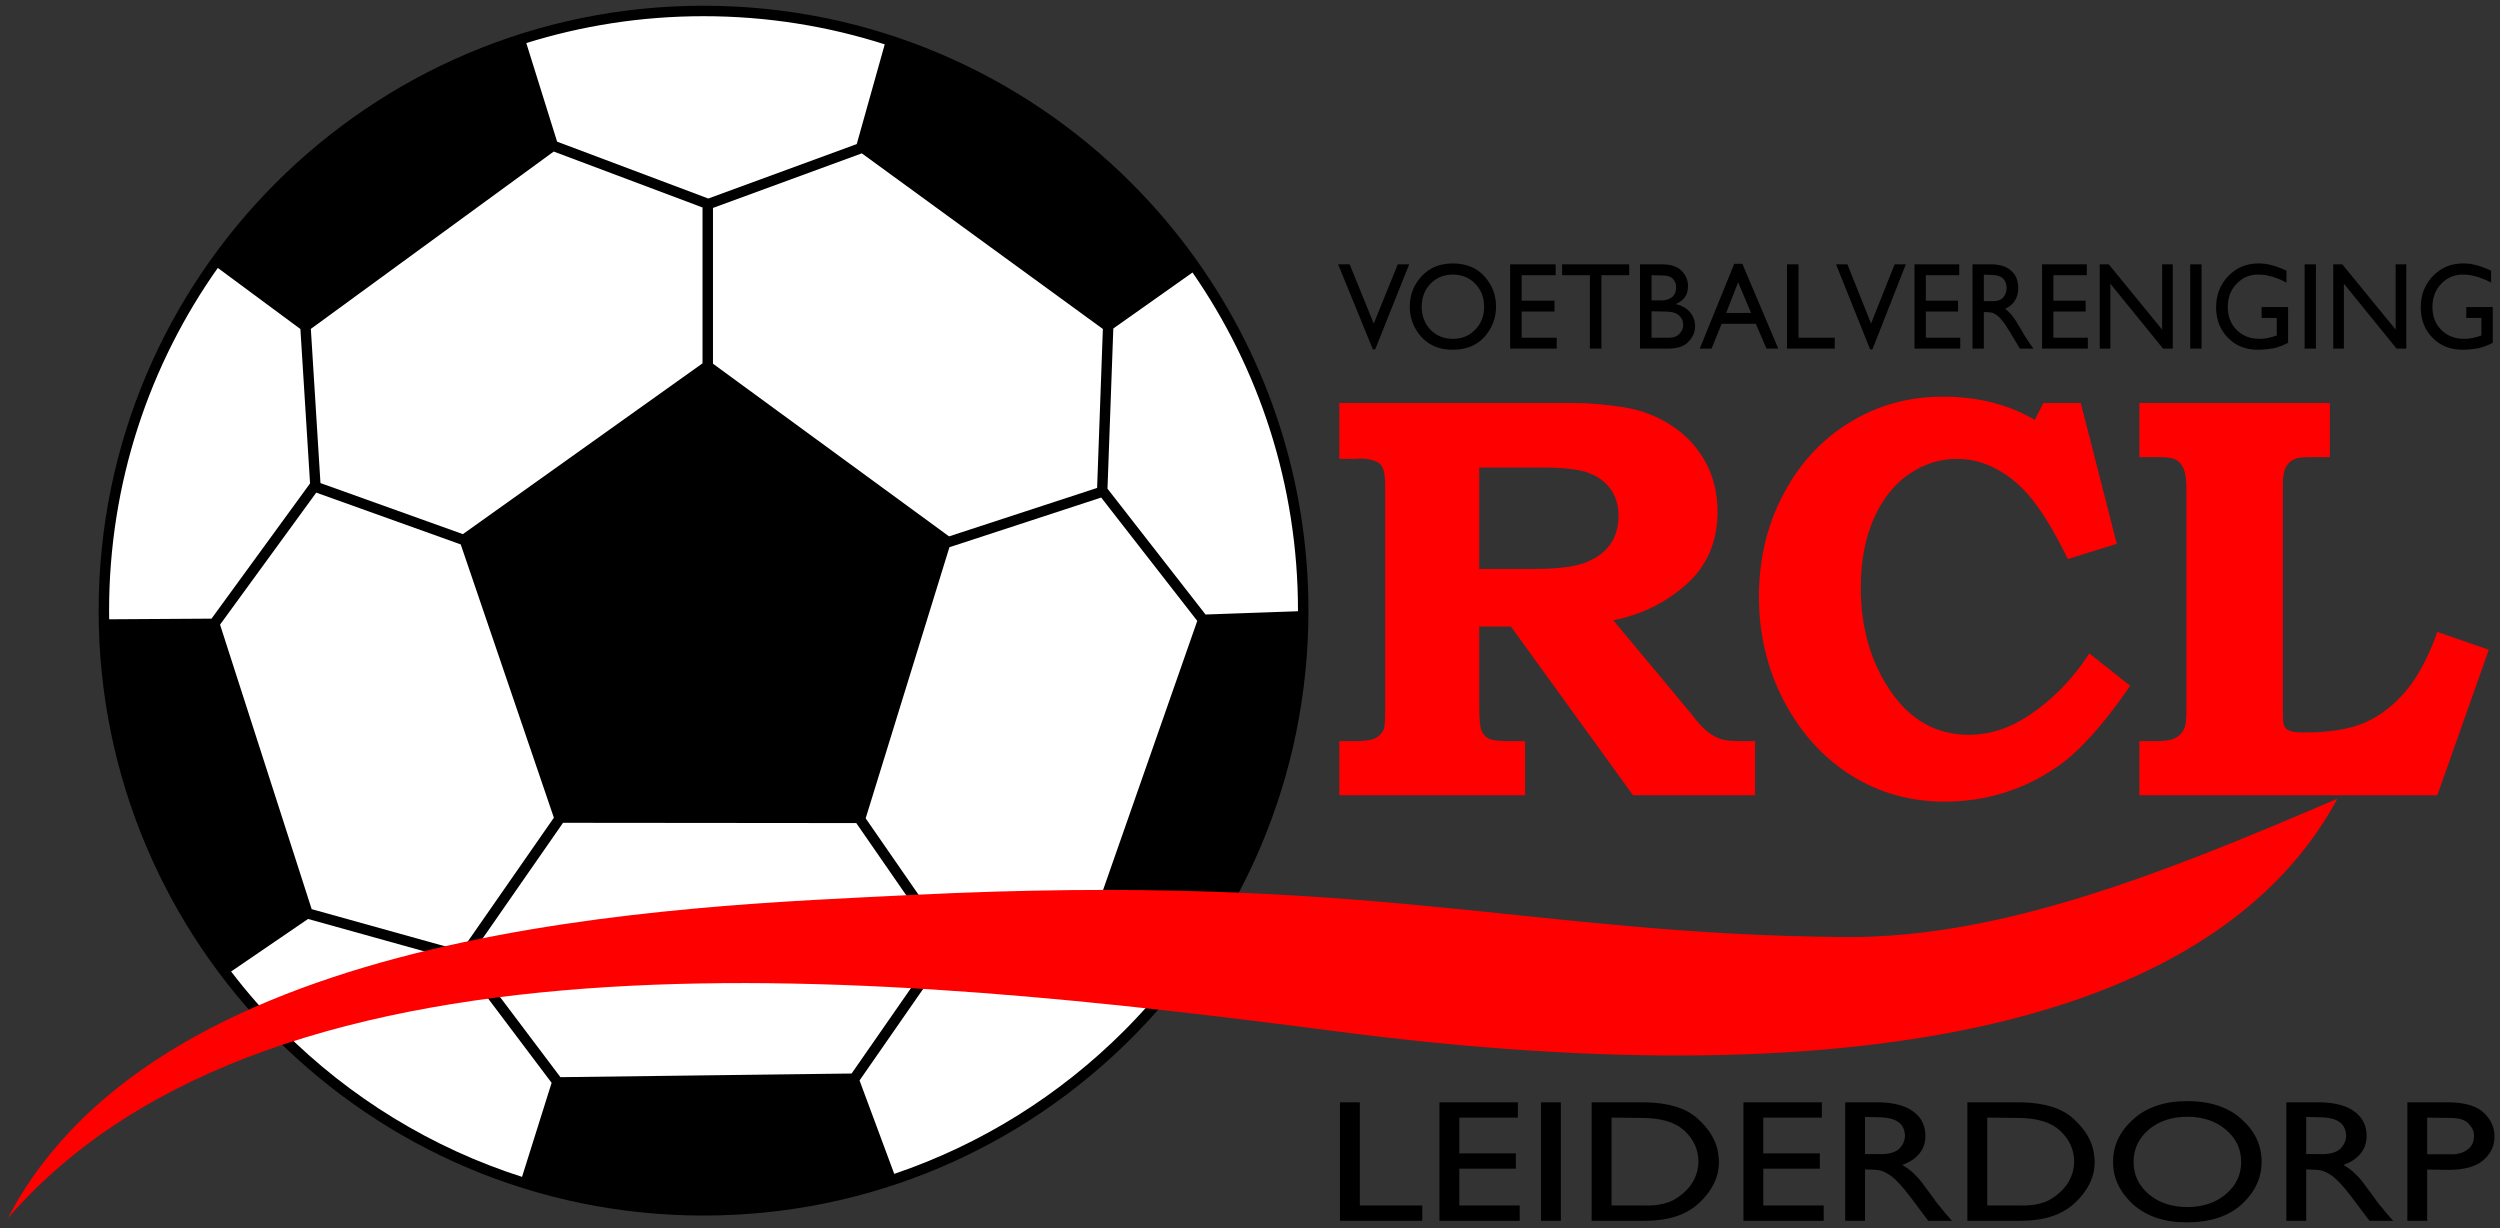 <?xml version="1.0" encoding="UTF-8"?>
<svg xmlns="http://www.w3.org/2000/svg" xmlns:xlink="http://www.w3.org/1999/xlink" width="285pt" height="140pt" viewBox="0 0 285 140" version="1.1">
<rect x="0" y="0" width="285" height="140" fill="#333333" stroke="none"/>
<g id="surface1">
<path style=" stroke:none;fill-rule:evenodd;fill:rgb(0%,0%,0%);fill-opacity:1;" d="M 162.07 34.938 C 162.07 35.48 162.156 35.973 162.324 36.41 C 162.492 36.848 162.746 37.238 163.074 37.586 C 163.414 37.934 163.797 38.195 164.223 38.367 C 164.648 38.543 165.113 38.629 165.625 38.629 C 166.133 38.629 166.602 38.543 167.031 38.367 C 167.461 38.195 167.84 37.934 168.172 37.586 C 168.512 37.238 168.766 36.848 168.938 36.41 C 169.105 35.973 169.191 35.492 169.191 34.965 C 169.191 34.438 169.105 33.957 168.938 33.52 C 168.766 33.086 168.512 32.691 168.172 32.344 C 167.84 31.996 167.461 31.734 167.031 31.562 C 166.602 31.387 166.133 31.301 165.625 31.301 C 165.113 31.301 164.648 31.387 164.223 31.562 C 163.797 31.734 163.414 31.996 163.074 32.344 C 162.746 32.691 162.492 33.086 162.324 33.52 C 162.156 33.957 162.07 34.438 162.07 34.965 Z M 160.715 34.938 C 160.715 34.277 160.828 33.664 161.051 33.09 C 161.273 32.52 161.609 31.988 162.055 31.496 C 162.504 31.012 163.023 30.645 163.617 30.398 C 164.215 30.156 164.883 30.031 165.625 30.031 C 166.375 30.031 167.051 30.156 167.656 30.398 C 168.258 30.645 168.781 31.012 169.219 31.496 C 169.664 31.988 169.996 32.52 170.219 33.098 C 170.438 33.676 170.547 34.297 170.547 34.965 C 170.547 35.613 170.438 36.223 170.219 36.797 C 169.996 37.371 169.672 37.906 169.23 38.402 C 168.793 38.895 168.27 39.258 167.664 39.504 C 167.055 39.746 166.367 39.871 165.598 39.871 C 164.848 39.871 164.176 39.746 163.586 39.504 C 162.996 39.258 162.477 38.895 162.027 38.402 C 161.59 37.906 161.262 37.371 161.043 36.805 C 160.824 36.234 160.715 35.621 160.715 34.965 Z M 177.344 30.133 L 177.344 31.371 L 173.469 31.371 L 173.469 34.273 L 177.211 34.273 L 177.211 35.516 L 173.469 35.516 L 173.469 38.504 L 177.465 38.504 L 177.465 39.742 L 172.156 39.742 L 172.156 30.133 Z M 185.727 30.133 L 185.727 31.371 L 182.562 31.371 L 182.562 39.742 L 181.246 39.742 L 181.246 31.371 L 178.082 31.371 L 178.082 30.133 Z M 188.277 31.371 L 188.277 34.246 L 189.148 34.246 C 189.469 34.266 189.75 34.242 189.992 34.176 C 190.234 34.109 190.434 34.016 190.598 33.895 C 190.758 33.762 190.879 33.602 190.957 33.414 C 191.039 33.227 191.078 33.004 191.078 32.738 C 191.078 32.559 191.051 32.395 190.992 32.238 C 190.934 32.082 190.848 31.941 190.73 31.809 C 190.613 31.676 190.453 31.574 190.246 31.504 C 190.043 31.434 189.789 31.398 189.484 31.398 Z M 188.277 35.488 L 188.277 38.504 L 189.926 38.504 C 190.273 38.52 190.57 38.496 190.812 38.434 C 191.051 38.367 191.246 38.262 191.387 38.121 C 191.531 37.988 191.641 37.852 191.723 37.699 C 191.805 37.551 191.852 37.391 191.871 37.219 C 191.871 37.211 191.871 37.199 191.871 37.191 C 191.871 37.184 191.875 37.172 191.883 37.164 C 191.883 37.164 191.883 37.16 191.883 37.148 C 191.883 37.141 191.883 37.133 191.883 37.121 C 191.883 37.102 191.883 37.086 191.883 37.066 C 191.883 37.047 191.883 37.027 191.883 37.008 C 191.883 36.793 191.84 36.594 191.758 36.418 C 191.672 36.238 191.547 36.078 191.387 35.938 C 191.219 35.797 191.004 35.691 190.75 35.621 C 190.496 35.551 190.199 35.516 189.859 35.516 Z M 186.961 39.742 L 186.961 30.133 L 189.617 30.133 C 190.102 30.148 190.52 30.223 190.871 30.352 C 191.227 30.477 191.512 30.66 191.734 30.906 C 191.961 31.148 192.129 31.406 192.246 31.676 C 192.363 31.941 192.426 32.227 192.434 32.527 C 192.434 32.535 192.434 32.547 192.434 32.555 C 192.434 32.562 192.434 32.574 192.434 32.586 C 192.434 32.594 192.434 32.602 192.434 32.605 C 192.434 32.609 192.434 32.613 192.434 32.613 C 192.434 32.863 192.406 33.098 192.348 33.301 C 192.289 33.508 192.199 33.695 192.086 33.867 C 191.969 34.035 191.824 34.188 191.648 34.316 C 191.477 34.449 191.27 34.566 191.039 34.668 C 191.379 34.742 191.684 34.855 191.949 35.008 C 192.219 35.156 192.453 35.348 192.648 35.57 C 192.844 35.797 192.992 36.043 193.09 36.312 C 193.188 36.578 193.238 36.879 193.238 37.207 C 193.238 37.227 193.238 37.242 193.238 37.262 C 193.238 37.281 193.238 37.301 193.238 37.32 C 193.23 37.336 193.227 37.355 193.227 37.375 C 193.227 37.395 193.227 37.414 193.227 37.43 C 193.227 37.469 193.223 37.508 193.219 37.543 C 193.215 37.582 193.207 37.621 193.199 37.656 C 193.145 37.922 193.047 38.176 192.902 38.418 C 192.762 38.66 192.566 38.895 192.328 39.109 C 192.086 39.324 191.777 39.484 191.406 39.59 C 191.035 39.691 190.602 39.742 190.102 39.742 Z M 198.148 32.188 L 196.781 35.672 L 199.621 35.672 Z M 198.629 30.074 L 202.723 39.742 L 201.379 39.742 L 200.16 36.91 L 196.27 36.91 L 195.117 39.742 L 193.773 39.742 L 197.703 30.074 Z M 205.027 30.133 L 205.027 38.504 L 209.16 38.504 L 209.16 39.742 L 203.715 39.742 L 203.715 30.133 Z M 284.172 35.008 L 284.172 39.078 C 284.031 39.156 283.898 39.223 283.77 39.277 C 283.641 39.336 283.516 39.387 283.395 39.434 C 283.27 39.48 283.148 39.523 283.023 39.566 C 282.902 39.609 282.777 39.645 282.656 39.672 C 282.578 39.691 282.496 39.707 282.418 39.723 C 282.34 39.734 282.266 39.742 282.195 39.742 C 282.117 39.762 282.035 39.777 281.957 39.785 C 281.879 39.797 281.801 39.805 281.723 39.812 C 281.562 39.832 281.406 39.848 281.246 39.855 C 281.09 39.863 280.922 39.871 280.746 39.871 C 280.051 39.871 279.422 39.758 278.848 39.539 C 278.277 39.316 277.77 38.977 277.32 38.516 C 276.863 38.055 276.523 37.535 276.301 36.953 C 276.074 36.371 275.965 35.727 275.965 35.02 C 275.965 34.316 276.082 33.668 276.312 33.078 C 276.547 32.484 276.891 31.949 277.348 31.469 C 277.812 30.992 278.332 30.633 278.902 30.391 C 279.473 30.152 280.102 30.031 280.785 30.031 C 280.828 30.031 280.871 30.031 280.91 30.031 C 280.949 30.031 280.992 30.031 281.035 30.031 C 281.07 30.043 281.109 30.047 281.156 30.047 C 281.199 30.047 281.238 30.047 281.273 30.047 C 281.316 30.047 281.355 30.051 281.391 30.055 C 281.426 30.059 281.465 30.066 281.512 30.074 C 281.547 30.074 281.582 30.078 281.621 30.082 C 281.66 30.086 281.699 30.094 281.734 30.102 C 281.891 30.133 282.059 30.164 282.227 30.211 C 282.398 30.25 282.566 30.301 282.734 30.355 C 282.91 30.414 283.102 30.484 283.309 30.566 C 283.516 30.652 283.742 30.746 283.988 30.852 L 283.988 32.219 C 283.891 32.172 283.789 32.121 283.691 32.07 C 283.59 32.016 283.492 31.969 283.395 31.922 C 283.289 31.875 283.188 31.832 283.086 31.797 C 282.984 31.758 282.887 31.719 282.789 31.684 C 282.586 31.605 282.383 31.543 282.184 31.492 C 281.98 31.438 281.777 31.395 281.574 31.355 C 281.508 31.348 281.438 31.34 281.363 31.336 C 281.297 31.332 281.227 31.324 281.156 31.316 C 281.121 31.316 281.086 31.316 281.055 31.316 C 281.023 31.316 280.992 31.309 280.957 31.301 C 280.922 31.301 280.891 31.301 280.859 31.301 C 280.828 31.301 280.797 31.301 280.758 31.301 C 280.277 31.301 279.828 31.387 279.414 31.562 C 279.004 31.734 278.629 32 278.297 32.359 C 277.961 32.703 277.711 33.098 277.547 33.535 C 277.379 33.973 277.297 34.453 277.297 34.98 C 277.297 35.516 277.379 36.004 277.547 36.445 C 277.711 36.887 277.969 37.277 278.309 37.613 C 278.652 37.953 279.039 38.207 279.477 38.375 C 279.91 38.547 280.395 38.629 280.93 38.629 C 281.105 38.629 281.277 38.621 281.445 38.602 C 281.609 38.582 281.773 38.555 281.934 38.516 C 282.09 38.48 282.246 38.438 282.406 38.398 C 282.562 38.355 282.723 38.305 282.879 38.25 L 282.879 36.246 L 281.156 36.246 L 281.156 35.008 Z M 274.316 30.133 L 274.316 39.742 L 273.211 39.742 L 267.203 32.344 L 267.203 39.742 L 265.992 39.742 L 265.992 30.133 L 267.02 30.133 L 273.105 37.574 L 273.105 30.133 Z M 264.016 30.133 L 264.016 39.742 L 262.727 39.742 L 262.727 30.133 Z M 260.844 35.008 L 260.844 39.078 C 260.703 39.156 260.566 39.223 260.441 39.277 C 260.312 39.336 260.188 39.387 260.066 39.434 C 259.941 39.48 259.82 39.523 259.695 39.566 C 259.574 39.609 259.449 39.645 259.328 39.672 C 259.246 39.691 259.168 39.707 259.09 39.723 C 259.012 39.734 258.938 39.742 258.867 39.742 C 258.785 39.762 258.707 39.777 258.629 39.785 C 258.551 39.797 258.473 39.805 258.391 39.812 C 258.234 39.832 258.074 39.848 257.918 39.855 C 257.762 39.863 257.594 39.871 257.418 39.871 C 256.723 39.871 256.09 39.758 255.52 39.539 C 254.949 39.316 254.441 38.977 253.992 38.516 C 253.535 38.055 253.195 37.535 252.973 36.953 C 252.746 36.371 252.637 35.727 252.637 35.02 C 252.637 34.316 252.754 33.668 252.984 33.078 C 253.219 32.484 253.562 31.949 254.02 31.469 C 254.484 30.992 255.004 30.633 255.574 30.391 C 256.145 30.152 256.773 30.031 257.457 30.031 C 257.5 30.031 257.543 30.031 257.582 30.031 C 257.621 30.031 257.664 30.031 257.707 30.031 C 257.742 30.043 257.781 30.047 257.824 30.047 C 257.867 30.047 257.91 30.047 257.945 30.047 C 257.988 30.047 258.027 30.051 258.062 30.055 C 258.098 30.059 258.137 30.066 258.18 30.074 C 258.215 30.074 258.254 30.078 258.293 30.082 C 258.332 30.086 258.371 30.094 258.406 30.102 C 258.562 30.133 258.727 30.164 258.898 30.211 C 259.07 30.25 259.238 30.301 259.406 30.355 C 259.582 30.414 259.773 30.484 259.98 30.566 C 260.184 30.652 260.41 30.746 260.656 30.852 L 260.656 32.219 C 260.562 32.172 260.461 32.121 260.359 32.07 C 260.262 32.016 260.16 31.969 260.066 31.922 C 259.961 31.875 259.855 31.832 259.754 31.797 C 259.652 31.758 259.555 31.719 259.461 31.684 C 259.258 31.605 259.055 31.543 258.852 31.492 C 258.652 31.438 258.449 31.395 258.246 31.355 C 258.176 31.348 258.105 31.34 258.035 31.336 C 257.965 31.332 257.895 31.324 257.824 31.316 C 257.789 31.316 257.758 31.316 257.727 31.316 C 257.695 31.316 257.664 31.309 257.629 31.301 C 257.594 31.301 257.559 31.301 257.527 31.301 C 257.496 31.301 257.465 31.301 257.43 31.301 C 256.945 31.301 256.5 31.387 256.086 31.562 C 255.672 31.734 255.301 32 254.969 32.359 C 254.633 32.703 254.383 33.098 254.215 33.535 C 254.051 33.973 253.965 34.453 253.965 34.98 C 253.965 35.516 254.051 36.004 254.215 36.445 C 254.383 36.887 254.637 37.277 254.98 37.613 C 255.32 37.953 255.711 38.207 256.145 38.375 C 256.578 38.547 257.066 38.629 257.602 38.629 C 257.777 38.629 257.949 38.621 258.113 38.602 C 258.281 38.582 258.445 38.555 258.602 38.516 C 258.762 38.48 258.918 38.438 259.078 38.398 C 259.234 38.355 259.395 38.305 259.551 38.25 L 259.551 36.246 L 257.824 36.246 L 257.824 35.008 Z M 250.977 30.133 L 250.977 39.742 L 249.684 39.742 L 249.684 30.133 Z M 247.695 30.133 L 247.695 39.742 L 246.59 39.742 L 240.582 32.344 L 240.582 39.742 L 239.371 39.742 L 239.371 30.133 L 240.398 30.133 L 246.484 37.574 L 246.484 30.133 Z M 237.895 30.133 L 237.895 31.371 L 234.086 31.371 L 234.086 34.273 L 237.762 34.273 L 237.762 35.516 L 234.086 35.516 L 234.086 38.504 L 238.012 38.504 L 238.012 39.742 L 232.797 39.742 L 232.797 30.133 Z M 226.156 31.316 L 226.156 34.332 L 226.988 34.332 C 227.328 34.352 227.617 34.32 227.852 34.238 C 228.082 34.16 228.262 34.043 228.383 33.895 C 228.508 33.734 228.598 33.566 228.66 33.387 C 228.723 33.207 228.754 33.02 228.754 32.824 C 228.754 32.824 228.754 32.816 228.754 32.809 C 228.754 32.809 228.754 32.805 228.754 32.797 C 228.742 32.57 228.703 32.367 228.633 32.188 C 228.562 32.012 228.465 31.859 228.332 31.738 C 228.191 31.605 228.008 31.508 227.785 31.441 C 227.559 31.375 227.297 31.344 226.988 31.344 Z M 224.867 30.133 L 227.133 30.133 C 227.59 30.148 227.996 30.219 228.355 30.336 C 228.719 30.453 229.027 30.633 229.293 30.879 C 229.555 31.113 229.754 31.398 229.887 31.73 C 230.016 32.062 230.082 32.438 230.082 32.852 C 230.082 33.133 230.051 33.395 229.984 33.633 C 229.918 33.871 229.82 34.09 229.688 34.289 C 229.555 34.496 229.398 34.676 229.215 34.824 C 229.027 34.977 228.816 35.102 228.582 35.203 C 228.703 35.301 228.824 35.398 228.938 35.5 C 229.051 35.605 229.16 35.719 229.266 35.84 C 229.371 35.961 229.477 36.09 229.574 36.227 C 229.676 36.363 229.777 36.512 229.871 36.672 C 229.926 36.766 229.98 36.859 230.035 36.953 C 230.094 37.047 230.152 37.145 230.215 37.246 C 230.277 37.344 230.34 37.441 230.398 37.551 C 230.461 37.66 230.523 37.766 230.586 37.867 C 230.602 37.895 230.613 37.922 230.621 37.945 C 230.633 37.969 230.645 37.988 230.664 38.008 C 230.672 38.027 230.684 38.051 230.695 38.074 C 230.711 38.098 230.719 38.117 230.73 38.137 C 230.754 38.176 230.781 38.215 230.809 38.258 C 230.836 38.297 230.859 38.34 230.887 38.375 C 230.887 38.387 230.887 38.391 230.887 38.398 C 230.887 38.402 230.891 38.402 230.898 38.402 C 230.898 38.414 230.902 38.422 230.906 38.426 C 230.91 38.43 230.914 38.438 230.914 38.445 C 230.922 38.453 230.93 38.465 230.938 38.477 C 230.949 38.484 230.957 38.492 230.965 38.504 C 231.02 38.586 231.074 38.676 231.137 38.762 C 231.199 38.852 231.262 38.949 231.32 39.051 C 231.391 39.145 231.465 39.254 231.547 39.371 C 231.625 39.488 231.711 39.609 231.809 39.742 L 230.266 39.742 L 229.082 37.77 C 228.836 37.367 228.609 37.023 228.402 36.746 C 228.195 36.473 228.02 36.262 227.871 36.121 C 227.711 35.98 227.559 35.867 227.414 35.781 C 227.27 35.699 227.133 35.645 227 35.629 C 226.992 35.629 226.98 35.629 226.969 35.629 C 226.953 35.629 226.938 35.621 226.922 35.613 C 226.914 35.613 226.902 35.613 226.887 35.613 C 226.875 35.613 226.859 35.613 226.844 35.613 C 226.836 35.613 226.824 35.613 226.809 35.613 C 226.797 35.613 226.785 35.609 226.777 35.598 C 226.758 35.598 226.746 35.598 226.738 35.598 C 226.727 35.598 226.715 35.598 226.699 35.598 L 226.156 35.57 L 226.156 39.742 L 224.867 39.742 Z M 223.352 30.133 L 223.352 31.371 L 219.543 31.371 L 219.543 34.273 L 223.219 34.273 L 223.219 35.516 L 219.543 35.516 L 219.543 38.504 L 223.469 38.504 L 223.469 39.742 L 218.254 39.742 L 218.254 30.133 Z M 217.266 30.133 L 213.457 39.828 L 213.195 39.828 L 209.309 30.133 L 210.602 30.133 L 213.301 36.883 L 215.988 30.133 Z M 160.648 30.133 L 156.773 39.828 L 156.504 39.828 L 152.547 30.133 L 153.859 30.133 L 156.609 36.883 L 159.348 30.133 L 160.648 30.133 "/>
<path style=" stroke:none;fill-rule:evenodd;fill:rgb(0%,0%,0%);fill-opacity:1;" d="M 155.02 125.664 L 155.02 137.426 L 162.137 137.426 L 162.137 139.168 L 152.754 139.168 L 152.754 125.664 Z M 173.039 125.664 L 173.039 127.406 L 166.363 127.406 L 166.363 131.484 L 172.809 131.484 L 172.809 133.23 L 166.363 133.23 L 166.363 137.426 L 173.246 137.426 L 173.246 139.168 L 164.098 139.168 L 164.098 125.664 Z M 177.938 125.664 L 177.938 139.168 L 175.672 139.168 L 175.672 125.664 Z M 183.715 127.406 L 183.715 137.426 L 187.316 137.426 C 188.18 137.453 188.934 137.391 189.582 137.238 C 190.227 137.086 190.773 136.852 191.223 136.535 C 191.668 136.23 192.051 135.91 192.363 135.566 C 192.68 135.223 192.93 134.867 193.117 134.496 C 193.16 134.402 193.203 134.312 193.242 134.219 C 193.281 134.125 193.316 134.035 193.348 133.941 C 193.379 133.863 193.406 133.777 193.438 133.684 C 193.469 133.594 193.492 133.5 193.508 133.406 C 193.539 133.223 193.566 133.051 193.59 132.891 C 193.613 132.734 193.625 132.59 193.625 132.457 C 193.625 131.781 193.492 131.148 193.23 130.555 C 192.969 129.961 192.578 129.422 192.055 128.934 C 191.527 128.43 190.863 128.059 190.055 127.812 C 189.246 127.57 188.297 127.445 187.199 127.445 Z M 181.449 139.168 L 181.449 125.664 L 187.57 125.664 C 188.895 125.691 190.055 125.855 191.047 126.16 C 192.039 126.465 192.867 126.918 193.531 127.527 C 194.211 128.133 194.746 128.77 195.137 129.438 C 195.531 130.105 195.781 130.805 195.887 131.547 C 195.887 131.586 195.887 131.625 195.887 131.664 C 195.887 131.703 195.895 131.738 195.91 131.762 C 195.91 131.801 195.914 131.844 195.922 131.883 C 195.93 131.922 195.934 131.961 195.934 132 C 195.934 132.039 195.934 132.082 195.934 132.121 C 195.934 132.16 195.941 132.191 195.957 132.219 C 195.957 132.258 195.957 132.297 195.957 132.336 C 195.957 132.375 195.957 132.418 195.957 132.457 C 195.957 133.328 195.77 134.148 195.391 134.922 C 195.016 135.695 194.457 136.43 193.715 137.129 C 192.977 137.816 192.094 138.328 191.07 138.664 C 190.047 139 188.887 139.168 187.594 139.168 Z M 207.691 125.664 L 207.691 127.406 L 201.016 127.406 L 201.016 131.484 L 207.461 131.484 L 207.461 133.23 L 201.016 133.23 L 201.016 137.426 L 207.902 137.426 L 207.902 139.168 L 198.754 139.168 L 198.754 125.664 Z M 212.613 127.328 L 212.613 131.566 L 214.07 131.566 C 214.672 131.594 215.176 131.551 215.582 131.438 C 215.992 131.324 216.305 131.164 216.52 130.953 C 216.734 130.727 216.895 130.488 217.004 130.238 C 217.109 129.988 217.164 129.723 217.164 129.445 C 217.164 129.445 217.164 129.441 217.164 129.426 C 217.164 129.426 217.164 129.422 217.164 129.406 C 217.148 129.09 217.078 128.805 216.957 128.555 C 216.836 128.305 216.656 128.094 216.426 127.922 C 216.18 127.738 215.859 127.598 215.469 127.508 C 215.074 127.414 214.609 127.367 214.07 127.367 Z M 210.352 125.664 L 214.324 125.664 C 215.125 125.691 215.84 125.785 216.473 125.953 C 217.105 126.117 217.652 126.371 218.113 126.715 C 218.574 127.043 218.922 127.445 219.152 127.91 C 219.383 128.383 219.5 128.906 219.5 129.484 C 219.5 129.883 219.441 130.25 219.324 130.586 C 219.211 130.922 219.035 131.23 218.805 131.508 C 218.574 131.797 218.297 132.047 217.973 132.258 C 217.652 132.469 217.281 132.648 216.863 132.793 C 217.078 132.926 217.289 133.062 217.488 133.207 C 217.688 133.355 217.883 133.512 218.066 133.684 C 218.25 133.855 218.434 134.039 218.609 134.23 C 218.785 134.418 218.961 134.629 219.129 134.852 C 219.223 134.984 219.316 135.117 219.418 135.25 C 219.52 135.379 219.621 135.52 219.73 135.664 C 219.84 135.797 219.945 135.938 220.055 136.09 C 220.16 136.242 220.27 136.391 220.379 136.535 C 220.406 136.574 220.43 136.613 220.445 136.645 C 220.461 136.676 220.484 136.707 220.516 136.734 C 220.531 136.762 220.551 136.789 220.574 136.824 C 220.598 136.855 220.613 136.887 220.633 136.91 C 220.676 136.965 220.723 137.02 220.77 137.082 C 220.816 137.141 220.863 137.195 220.906 137.25 C 220.906 137.262 220.906 137.27 220.906 137.277 C 220.906 137.285 220.914 137.289 220.93 137.289 C 220.93 137.301 220.934 137.312 220.941 137.316 C 220.949 137.324 220.953 137.332 220.953 137.348 C 220.969 137.359 220.984 137.375 221 137.387 C 221.016 137.398 221.031 137.414 221.047 137.426 C 221.141 137.547 221.238 137.668 221.348 137.793 C 221.453 137.918 221.562 138.055 221.672 138.199 C 221.793 138.332 221.926 138.48 222.062 138.645 C 222.203 138.809 222.355 138.984 222.523 139.168 L 219.82 139.168 L 217.742 136.398 C 217.312 135.828 216.914 135.352 216.555 134.961 C 216.191 134.57 215.879 134.277 215.617 134.082 C 215.34 133.883 215.074 133.723 214.82 133.605 C 214.566 133.484 214.324 133.414 214.094 133.387 C 214.078 133.387 214.059 133.387 214.035 133.387 C 214.012 133.387 213.984 133.379 213.953 133.367 C 213.938 133.367 213.922 133.367 213.895 133.367 C 213.871 133.367 213.848 133.367 213.816 133.367 C 213.801 133.367 213.781 133.367 213.758 133.367 C 213.734 133.367 213.715 133.359 213.699 133.348 C 213.668 133.348 213.645 133.348 213.629 133.348 C 213.613 133.348 213.594 133.348 213.562 133.348 L 212.613 133.309 L 212.613 139.168 L 210.352 139.168 Z M 226.547 127.406 L 226.547 137.426 L 230.148 137.426 C 231.012 137.453 231.766 137.391 232.414 137.238 C 233.059 137.086 233.605 136.852 234.055 136.535 C 234.5 136.23 234.883 135.91 235.195 135.566 C 235.512 135.223 235.762 134.867 235.949 134.496 C 235.992 134.402 236.035 134.312 236.074 134.219 C 236.113 134.125 236.148 134.035 236.18 133.941 C 236.211 133.863 236.238 133.777 236.27 133.684 C 236.301 133.594 236.324 133.5 236.34 133.406 C 236.371 133.223 236.398 133.051 236.422 132.891 C 236.445 132.734 236.457 132.59 236.457 132.457 C 236.457 131.781 236.324 131.148 236.062 130.555 C 235.801 129.961 235.41 129.422 234.887 128.934 C 234.359 128.43 233.695 128.059 232.887 127.812 C 232.078 127.57 231.129 127.445 230.031 127.445 Z M 224.281 139.168 L 224.281 125.664 L 230.402 125.664 C 231.727 125.691 232.887 125.855 233.879 126.16 C 234.871 126.465 235.699 126.918 236.363 127.527 C 237.039 128.133 237.574 128.77 237.969 129.438 C 238.363 130.105 238.613 130.805 238.719 131.547 C 238.719 131.586 238.719 131.625 238.719 131.664 C 238.719 131.703 238.727 131.738 238.742 131.762 C 238.742 131.801 238.746 131.844 238.754 131.883 C 238.762 131.922 238.766 131.961 238.766 132 C 238.766 132.039 238.766 132.082 238.766 132.121 C 238.766 132.16 238.773 132.191 238.789 132.219 C 238.789 132.258 238.789 132.297 238.789 132.336 C 238.789 132.375 238.789 132.418 238.789 132.457 C 238.789 133.328 238.602 134.148 238.223 134.922 C 237.848 135.695 237.289 136.43 236.547 137.129 C 235.809 137.816 234.926 138.328 233.902 138.664 C 232.879 139 231.719 139.168 230.426 139.168 Z M 243.227 132.418 C 243.227 133.184 243.371 133.871 243.664 134.484 C 243.957 135.102 244.387 135.652 244.957 136.141 C 245.543 136.629 246.199 136.992 246.934 137.238 C 247.664 137.48 248.469 137.605 249.348 137.605 C 250.227 137.605 251.031 137.48 251.773 137.238 C 252.512 136.992 253.164 136.629 253.734 136.141 C 254.32 135.652 254.762 135.102 255.055 134.484 C 255.348 133.871 255.492 133.195 255.492 132.457 C 255.492 131.719 255.348 131.039 255.055 130.426 C 254.762 129.812 254.32 129.262 253.734 128.773 C 253.164 128.285 252.512 127.918 251.773 127.676 C 251.031 127.43 250.227 127.309 249.348 127.309 C 248.469 127.309 247.664 127.43 246.934 127.676 C 246.199 127.918 245.543 128.285 244.957 128.773 C 244.387 129.262 243.957 129.812 243.664 130.426 C 243.371 131.039 243.227 131.719 243.227 132.457 Z M 240.891 132.418 C 240.891 131.492 241.086 130.629 241.469 129.824 C 241.855 129.02 242.434 128.273 243.203 127.586 C 243.973 126.898 244.867 126.383 245.895 126.039 C 246.918 125.699 248.066 125.527 249.348 125.527 C 250.641 125.527 251.809 125.699 252.848 126.039 C 253.887 126.383 254.785 126.898 255.539 127.586 C 256.309 128.273 256.883 129.02 257.258 129.832 C 257.637 130.645 257.824 131.52 257.824 132.457 C 257.824 133.367 257.637 134.227 257.258 135.031 C 256.883 135.836 256.316 136.59 255.562 137.289 C 254.809 137.973 253.906 138.488 252.859 138.832 C 251.812 139.176 250.625 139.348 249.301 139.348 C 248.008 139.348 246.852 139.176 245.836 138.832 C 244.82 138.488 243.926 137.973 243.156 137.289 C 242.402 136.59 241.836 135.84 241.457 135.039 C 241.078 134.242 240.891 133.379 240.891 132.457 Z M 262.906 127.328 L 262.906 131.566 L 264.363 131.566 C 264.965 131.594 265.469 131.551 265.879 131.438 C 266.285 131.324 266.598 131.164 266.812 130.953 C 267.027 130.727 267.188 130.488 267.297 130.238 C 267.406 129.988 267.461 129.723 267.461 129.445 C 267.461 129.445 267.461 129.441 267.461 129.426 C 267.461 129.426 267.461 129.422 267.461 129.406 C 267.445 129.09 267.375 128.805 267.25 128.555 C 267.129 128.305 266.949 128.094 266.719 127.922 C 266.473 127.738 266.152 127.598 265.762 127.508 C 265.367 127.414 264.902 127.367 264.363 127.367 Z M 260.645 125.664 L 264.617 125.664 C 265.418 125.691 266.137 125.785 266.766 125.953 C 267.398 126.117 267.945 126.371 268.406 126.715 C 268.867 127.043 269.215 127.445 269.445 127.91 C 269.676 128.383 269.793 128.906 269.793 129.484 C 269.793 129.883 269.734 130.25 269.617 130.586 C 269.504 130.922 269.328 131.23 269.102 131.508 C 268.867 131.797 268.59 132.047 268.27 132.258 C 267.945 132.469 267.574 132.648 267.16 132.793 C 267.375 132.926 267.582 133.062 267.781 133.207 C 267.984 133.355 268.176 133.512 268.359 133.684 C 268.547 133.855 268.727 134.039 268.902 134.23 C 269.078 134.418 269.254 134.629 269.422 134.852 C 269.516 134.984 269.609 135.117 269.711 135.25 C 269.812 135.379 269.914 135.52 270.023 135.664 C 270.133 135.797 270.238 135.938 270.348 136.09 C 270.453 136.242 270.562 136.391 270.672 136.535 C 270.699 136.574 270.723 136.613 270.738 136.645 C 270.754 136.676 270.777 136.707 270.809 136.734 C 270.824 136.762 270.844 136.789 270.867 136.824 C 270.891 136.855 270.91 136.887 270.926 136.91 C 270.973 136.965 271.016 137.02 271.062 137.082 C 271.109 137.141 271.156 137.195 271.203 137.25 C 271.203 137.262 271.203 137.27 271.203 137.277 C 271.203 137.285 271.211 137.289 271.227 137.289 C 271.227 137.301 271.23 137.312 271.234 137.316 C 271.242 137.324 271.246 137.332 271.246 137.348 C 271.266 137.359 271.277 137.375 271.293 137.387 C 271.309 137.398 271.324 137.414 271.34 137.426 C 271.434 137.547 271.531 137.668 271.641 137.793 C 271.746 137.918 271.855 138.055 271.965 138.199 C 272.09 138.332 272.219 138.48 272.355 138.645 C 272.496 138.809 272.648 138.984 272.82 139.168 L 270.117 139.168 L 268.035 136.398 C 267.605 135.828 267.211 135.352 266.848 134.961 C 266.484 134.57 266.172 134.277 265.91 134.082 C 265.633 133.883 265.367 133.723 265.113 133.605 C 264.859 133.484 264.617 133.414 264.387 133.387 C 264.371 133.387 264.352 133.387 264.328 133.387 C 264.305 133.387 264.277 133.379 264.246 133.367 C 264.23 133.367 264.215 133.367 264.191 133.367 C 264.168 133.367 264.141 133.367 264.109 133.367 C 264.094 133.367 264.074 133.367 264.051 133.367 C 264.027 133.367 264.008 133.359 263.992 133.348 C 263.965 133.348 263.941 133.348 263.926 133.348 C 263.91 133.348 263.887 133.348 263.855 133.348 L 262.906 133.309 L 262.906 139.168 L 260.645 139.168 Z M 276.699 127.406 L 276.699 131.586 L 279.266 131.586 C 279.68 131.613 280.059 131.578 280.395 131.484 C 280.734 131.395 281.027 131.254 281.273 131.07 C 281.535 130.887 281.73 130.66 281.852 130.398 C 281.977 130.133 282.035 129.836 282.035 129.508 C 282.035 129.492 282.035 129.484 282.035 129.477 C 282.035 129.469 282.035 129.461 282.035 129.445 C 282.035 129.445 282.035 129.445 282.035 129.438 C 282.035 129.43 282.035 129.422 282.035 129.406 C 282.035 129.395 282.035 129.383 282.035 129.379 C 282.035 129.371 282.035 129.359 282.035 129.348 C 282.035 129.348 282.035 129.344 282.035 129.336 C 282.035 129.332 282.035 129.32 282.035 129.309 C 282.02 129.082 281.953 128.867 281.84 128.656 C 281.727 128.445 281.566 128.238 281.367 128.039 C 281.164 127.844 280.902 127.695 280.57 127.594 C 280.238 127.496 279.836 127.445 279.355 127.445 Z M 274.438 125.664 L 279.355 125.664 C 280.219 125.691 280.965 125.801 281.598 125.992 C 282.23 126.184 282.746 126.469 283.145 126.852 C 283.547 127.223 283.852 127.637 284.059 128.09 C 284.266 128.547 284.371 129.043 284.371 129.586 C 284.371 130.113 284.262 130.602 284.047 131.051 C 283.832 131.5 283.508 131.91 283.078 132.277 C 282.645 132.648 282.094 132.922 281.426 133.102 C 280.754 133.277 279.965 133.367 279.059 133.367 L 276.699 133.328 L 276.699 139.168 L 274.438 139.168 L 274.438 125.664 "/>
<path style=" stroke:none;fill-rule:evenodd;fill:rgb(100%,0%,0%);fill-opacity:1;" d="M 168.629 53.297 L 168.629 64.855 L 175.059 64.855 C 177.59 64.855 179.48 64.613 180.738 64.133 C 181.992 63.648 182.926 62.961 183.562 62.074 C 184.191 61.176 184.512 60.082 184.512 58.801 C 184.512 57.629 184.215 56.625 183.629 55.781 C 183.031 54.938 182.191 54.312 181.109 53.91 C 180.023 53.504 178.238 53.297 175.773 53.297 Z M 152.684 45.941 L 179.418 45.941 C 181.141 45.941 183.023 46.105 185.062 46.422 C 187.105 46.738 188.941 47.453 190.59 48.535 C 192.238 49.629 193.523 51.008 194.43 52.684 C 195.344 54.348 195.801 56.23 195.801 58.332 C 195.801 61.723 194.617 64.48 192.27 66.594 C 189.91 68.695 187.125 70.074 183.914 70.711 L 192.836 81.414 L 193.203 81.895 C 193.777 82.617 194.312 83.164 194.789 83.516 C 195.27 83.863 195.746 84.117 196.215 84.27 C 196.691 84.414 197.359 84.488 198.211 84.488 L 200.07 84.488 L 200.07 90.66 L 186.168 90.66 L 172.242 71.422 L 168.629 71.422 L 168.629 80.328 C 168.629 81.863 168.715 82.836 168.871 83.254 C 169.043 83.668 169.309 83.984 169.672 84.184 C 170.031 84.391 170.766 84.488 171.871 84.488 L 173.859 84.488 L 173.859 90.66 L 152.684 90.66 L 152.684 84.488 L 154.629 84.488 C 155.648 84.488 156.371 84.379 156.797 84.148 C 157.234 83.93 157.555 83.59 157.754 83.145 C 157.859 82.879 157.914 82.082 157.914 80.734 L 157.914 55.551 C 157.914 54.566 157.84 53.863 157.68 53.449 C 157.52 53.035 157.266 52.762 156.914 52.629 C 156.414 52.398 155.84 52.277 155.191 52.277 L 154.309 52.312 L 152.684 52.312 Z M 232.949 45.941 L 237.207 45.941 L 241.312 61.996 L 235.734 63.727 C 233.871 59.906 232.121 57.203 230.48 55.605 C 228.199 53.406 225.73 52.312 223.07 52.312 C 221.137 52.312 219.324 52.891 217.637 54.039 C 215.945 55.191 214.605 56.887 213.613 59.117 C 212.617 61.363 212.129 63.977 212.129 66.988 C 212.129 71.562 213.266 75.504 215.535 78.809 C 217.797 82.113 220.777 83.766 224.453 83.766 C 226.797 83.766 229.039 83.055 231.199 81.621 C 233.902 79.859 236.234 77.484 238.191 74.496 L 242.836 78.184 C 239.816 82.586 237.062 85.648 234.566 87.379 C 230.707 90.047 226.418 91.383 221.68 91.383 C 217.746 91.383 214.184 90.379 210.992 88.363 C 207.809 86.348 205.27 83.527 203.363 79.902 C 201.473 76.27 200.52 72.316 200.52 68.027 C 200.52 63.758 201.441 59.875 203.293 56.371 C 205.137 52.859 207.652 50.121 210.848 48.164 C 214.031 46.203 217.586 45.219 221.492 45.219 C 225.477 45.219 228.957 46.105 231.957 47.867 Z M 243.891 45.941 L 265.605 45.941 L 265.605 52.113 L 263.695 52.113 C 262.641 52.113 261.973 52.168 261.703 52.277 C 261.188 52.484 260.816 52.816 260.59 53.254 C 260.359 53.691 260.242 54.391 260.242 55.344 L 260.242 80.844 C 260.242 81.871 260.285 82.496 260.383 82.738 C 260.48 82.969 260.676 83.152 260.973 83.297 C 261.277 83.438 261.844 83.504 262.695 83.504 C 265.551 83.504 267.84 83.133 269.57 82.387 C 271.305 81.633 272.863 80.438 274.262 78.785 C 275.656 77.133 276.855 74.891 277.855 72.043 L 283.723 74.07 L 277.855 90.66 L 243.891 90.66 L 243.891 84.488 L 246.016 84.488 C 246.887 84.488 247.539 84.367 247.988 84.137 C 248.422 83.898 248.75 83.582 248.945 83.188 C 249.152 82.793 249.254 82.102 249.254 81.117 L 249.254 55.77 C 249.254 54.695 249.152 53.93 248.945 53.461 C 248.75 52.988 248.469 52.652 248.098 52.43 C 247.727 52.223 247.105 52.113 246.23 52.113 L 243.891 52.113 L 243.891 45.941 "/>
<path style=" stroke:none;fill-rule:nonzero;fill:rgb(0%,0%,0%);fill-opacity:1;" d="M 80.203 0.762 C 99.219 0.762 116.43 8.469 128.891 20.93 C 131.641 23.68 134.16 26.66 136.414 29.844 C 136.449 29.871 136.48 29.906 136.508 29.945 C 136.535 29.98 136.555 30.023 136.57 30.066 C 144.438 41.258 149.055 54.895 149.055 69.613 C 149.055 88.629 141.348 105.84 128.891 118.301 C 116.43 130.762 99.219 138.465 80.203 138.465 C 61.191 138.465 43.977 130.762 31.52 118.301 C 19.059 105.84 11.352 88.629 11.352 69.613 C 11.352 50.602 19.059 33.391 31.52 20.93 C 43.977 8.469 61.191 0.762 80.203 0.762 "/>
<path style="fill:none;stroke-width:2.16;stroke-linecap:round;stroke-linejoin:round;stroke:rgb(0%,0%,0%);stroke-opacity:1;stroke-miterlimit:22.926;" d="M 802.031 1392.383 C 992.188 1392.383 1164.297 1315.312 1288.906 1190.703 C 1316.406 1163.203 1341.602 1133.398 1364.141 1101.562 C 1364.492 1101.289 1364.805 1100.938 1365.078 1100.547 C 1365.352 1100.195 1365.547 1099.766 1365.703 1099.336 C 1444.375 987.422 1490.547 851.055 1490.547 703.867 C 1490.547 513.711 1413.477 341.602 1288.906 216.992 C 1164.297 92.383 992.188 15.352 802.031 15.352 C 611.914 15.352 439.766 92.383 315.195 216.992 C 190.586 341.602 113.516 513.711 113.516 703.867 C 113.516 893.984 190.586 1066.094 315.195 1190.703 C 439.766 1315.312 611.914 1392.383 802.031 1392.383 Z M 802.031 1392.383 " transform="matrix(0.1,0,0,-0.1,0,140)"/>
<path style=" stroke:none;fill-rule:nonzero;fill:rgb(100%,100%,100%);fill-opacity:1;" d="M 59.863 4.84 L 63.422 16.23 L 80.742 22.746 L 97.758 16.508 L 100.992 4.984 C 94.441 2.879 87.457 1.738 80.203 1.738 C 73.117 1.738 66.285 2.824 59.863 4.84 "/>
<path style="fill:none;stroke-width:2.16;stroke-linecap:round;stroke-linejoin:round;stroke:rgb(0%,0%,0%);stroke-opacity:1;stroke-miterlimit:22.926;" d="M 598.633 1351.602 L 634.219 1237.695 L 807.422 1172.539 L 977.578 1234.922 L 1009.922 1350.156 C 944.414 1371.211 874.57 1382.617 802.031 1382.617 C 731.172 1382.617 662.852 1371.758 598.633 1351.602 Z M 598.633 1351.602 " transform="matrix(0.1,0,0,-0.1,0,140)"/>
<path style=" stroke:none;fill-rule:nonzero;fill:rgb(100%,100%,100%);fill-opacity:1;" d="M 63.836 122.906 L 97.141 122.488 L 107.379 107.754 L 97.672 93.723 L 64.129 93.691 L 53.426 109.09 L 63.836 122.906 "/>
<path style="fill:none;stroke-width:2.16;stroke-linecap:round;stroke-linejoin:round;stroke:rgb(0%,0%,0%);stroke-opacity:1;stroke-miterlimit:22.926;" d="M 638.359 170.938 L 971.406 175.117 L 1073.789 322.461 L 976.719 462.773 L 641.289 463.086 L 534.258 309.102 Z M 638.359 170.938 " transform="matrix(0.1,0,0,-0.1,0,140)"/>
<path style=" stroke:none;fill-rule:nonzero;fill:rgb(100%,100%,100%);fill-opacity:1;" d="M 52.516 109.496 L 35.098 104.645 L 26.191 110.727 C 28.043 113.156 30.055 115.457 32.211 117.609 C 39.781 125.18 49.133 130.969 59.582 134.301 L 63.004 123.422 L 52.516 109.496 "/>
<path style="fill:none;stroke-width:2.16;stroke-linecap:round;stroke-linejoin:round;stroke:rgb(0%,0%,0%);stroke-opacity:1;stroke-miterlimit:22.926;" d="M 525.156 305.039 L 350.977 353.555 L 261.914 292.734 C 280.43 268.438 300.547 245.43 322.109 223.906 C 397.812 148.203 491.328 90.312 595.82 56.992 L 630.039 165.781 Z M 525.156 305.039 " transform="matrix(0.1,0,0,-0.1,0,140)"/>
<path style=" stroke:none;fill-rule:nonzero;fill:rgb(100%,100%,100%);fill-opacity:1;" d="M 52.609 61.98 L 36.012 56.031 L 24.996 71.148 C 24.992 71.176 24.988 71.207 24.98 71.234 L 35.445 103.73 L 52.633 108.52 L 63.262 93.234 L 52.609 61.98 "/>
<path style="fill:none;stroke-width:2.16;stroke-linecap:round;stroke-linejoin:round;stroke:rgb(0%,0%,0%);stroke-opacity:1;stroke-miterlimit:22.926;" d="M 526.094 780.195 L 360.117 839.688 L 249.961 688.516 C 249.922 688.242 249.883 687.93 249.805 687.656 L 354.453 362.695 L 526.328 314.805 L 632.617 467.656 Z M 526.094 780.195 " transform="matrix(0.1,0,0,-0.1,0,140)"/>
<path style=" stroke:none;fill-rule:nonzero;fill:rgb(100%,100%,100%);fill-opacity:1;" d="M 63.109 17.156 L 63.105 17.156 L 35.324 37.441 L 36.43 55.148 L 52.785 61.012 L 80.195 41.477 L 80.195 23.578 L 63.109 17.156 "/>
<path style="fill:none;stroke-width:2.16;stroke-linecap:round;stroke-linejoin:round;stroke:rgb(0%,0%,0%);stroke-opacity:1;stroke-miterlimit:22.926;" d="M 631.094 1228.438 L 631.055 1228.438 L 353.242 1025.586 L 364.297 848.516 L 527.852 789.883 L 801.953 985.234 L 801.953 1164.219 Z M 631.094 1228.438 " transform="matrix(0.1,0,0,-0.1,0,140)"/>
<path style=" stroke:none;fill-rule:nonzero;fill:rgb(100%,100%,100%);fill-opacity:1;" d="M 12.34 70.707 L 24.168 70.633 L 35.457 55.141 L 34.348 37.43 C 34.305 37.414 34.266 37.391 34.23 37.363 L 24.805 30.391 C 16.949 41.465 12.328 55 12.328 69.613 C 12.328 69.98 12.332 70.344 12.34 70.707 "/>
<path style="fill:none;stroke-width:2.16;stroke-linecap:round;stroke-linejoin:round;stroke:rgb(0%,0%,0%);stroke-opacity:1;stroke-miterlimit:22.926;" d="M 123.398 692.93 L 241.68 693.672 L 354.57 848.594 L 343.477 1025.703 C 343.047 1025.859 342.656 1026.094 342.305 1026.367 L 248.047 1096.094 C 169.492 985.352 123.281 850 123.281 703.867 C 123.281 700.195 123.32 696.562 123.398 692.93 Z M 123.398 692.93 " transform="matrix(0.1,0,0,-0.1,0,140)"/>
<path style=" stroke:none;fill-rule:nonzero;fill:rgb(100%,100%,100%);fill-opacity:1;" d="M 135.973 30.914 L 126.812 37.391 L 126.145 55.746 L 137.379 70.164 L 148.078 69.785 L 148.078 69.613 C 148.078 55.23 143.605 41.895 135.973 30.914 "/>
<path style="fill:none;stroke-width:2.16;stroke-linecap:round;stroke-linejoin:round;stroke:rgb(0%,0%,0%);stroke-opacity:1;stroke-miterlimit:22.926;" d="M 1359.727 1090.859 L 1268.125 1026.094 L 1261.445 842.539 L 1373.789 698.359 L 1480.781 702.148 L 1480.781 703.867 C 1480.781 847.695 1436.055 981.055 1359.727 1090.859 Z M 1359.727 1090.859 " transform="matrix(0.1,0,0,-0.1,0,140)"/>
<path style=" stroke:none;fill-rule:nonzero;fill:rgb(100%,100%,100%);fill-opacity:1;" d="M 108.164 61.27 L 125.176 55.703 L 125.836 37.449 L 98.262 17.359 L 81.172 23.629 L 81.172 41.52 L 108.133 61.238 L 108.164 61.27 "/>
<path style="fill:none;stroke-width:2.16;stroke-linecap:round;stroke-linejoin:round;stroke:rgb(0%,0%,0%);stroke-opacity:1;stroke-miterlimit:22.926;" d="M 1081.641 787.305 L 1251.758 842.969 L 1258.359 1025.508 L 982.617 1226.406 L 811.719 1163.711 L 811.719 984.805 L 1081.328 787.617 Z M 1081.641 787.305 " transform="matrix(0.1,0,0,-0.1,0,140)"/>
<path style=" stroke:none;fill-rule:nonzero;fill:rgb(100%,100%,100%);fill-opacity:1;" d="M 108.172 107.188 L 125.012 103.895 L 136.609 70.762 L 125.574 56.594 L 108.156 62.297 L 108.148 62.297 L 98.566 93.309 L 108.172 107.188 "/>
<path style="fill:none;stroke-width:2.16;stroke-linecap:round;stroke-linejoin:round;stroke:rgb(0%,0%,0%);stroke-opacity:1;stroke-miterlimit:22.926;" d="M 1081.719 328.125 L 1250.117 361.055 L 1366.094 692.383 L 1255.742 834.062 L 1081.562 777.031 L 1081.484 777.031 L 985.664 466.914 Z M 1081.719 328.125 " transform="matrix(0.1,0,0,-0.1,0,140)"/>
<path style=" stroke:none;fill-rule:nonzero;fill:rgb(100%,100%,100%);fill-opacity:1;" d="M 108.316 108.156 L 108.285 108.16 L 97.867 123.156 L 101.879 133.957 C 111.902 130.578 120.883 124.926 128.199 117.609 C 130.367 115.441 132.391 113.125 134.25 110.684 L 125.598 104.773 L 108.316 108.156 "/>
<path style="fill:none;stroke-width:2.16;stroke-linecap:round;stroke-linejoin:round;stroke:rgb(0%,0%,0%);stroke-opacity:1;stroke-miterlimit:22.926;" d="M 1083.164 318.438 L 1082.852 318.398 L 978.672 168.438 L 1018.789 60.43 C 1119.023 94.219 1208.828 150.742 1281.992 223.906 C 1303.672 245.586 1323.906 268.75 1342.5 293.164 L 1255.977 352.266 Z M 1083.164 318.438 " transform="matrix(0.1,0,0,-0.1,0,140)"/>
<path style=" stroke:none;fill-rule:evenodd;fill:rgb(100%,0%,0%);fill-opacity:1;" d="M 0.906 138.852 C 31.555 103.555 101.969 111.027 152.605 117.605 C 213.371 125.504 253.012 116.086 266.461 91.051 C 246.285 99.734 227.938 106.957 210.344 106.824 C 173.973 106.547 156.664 99.406 103.844 102.031 C 77.527 103.344 18.543 105.031 0.906 138.852 "/>
</g>
</svg>
